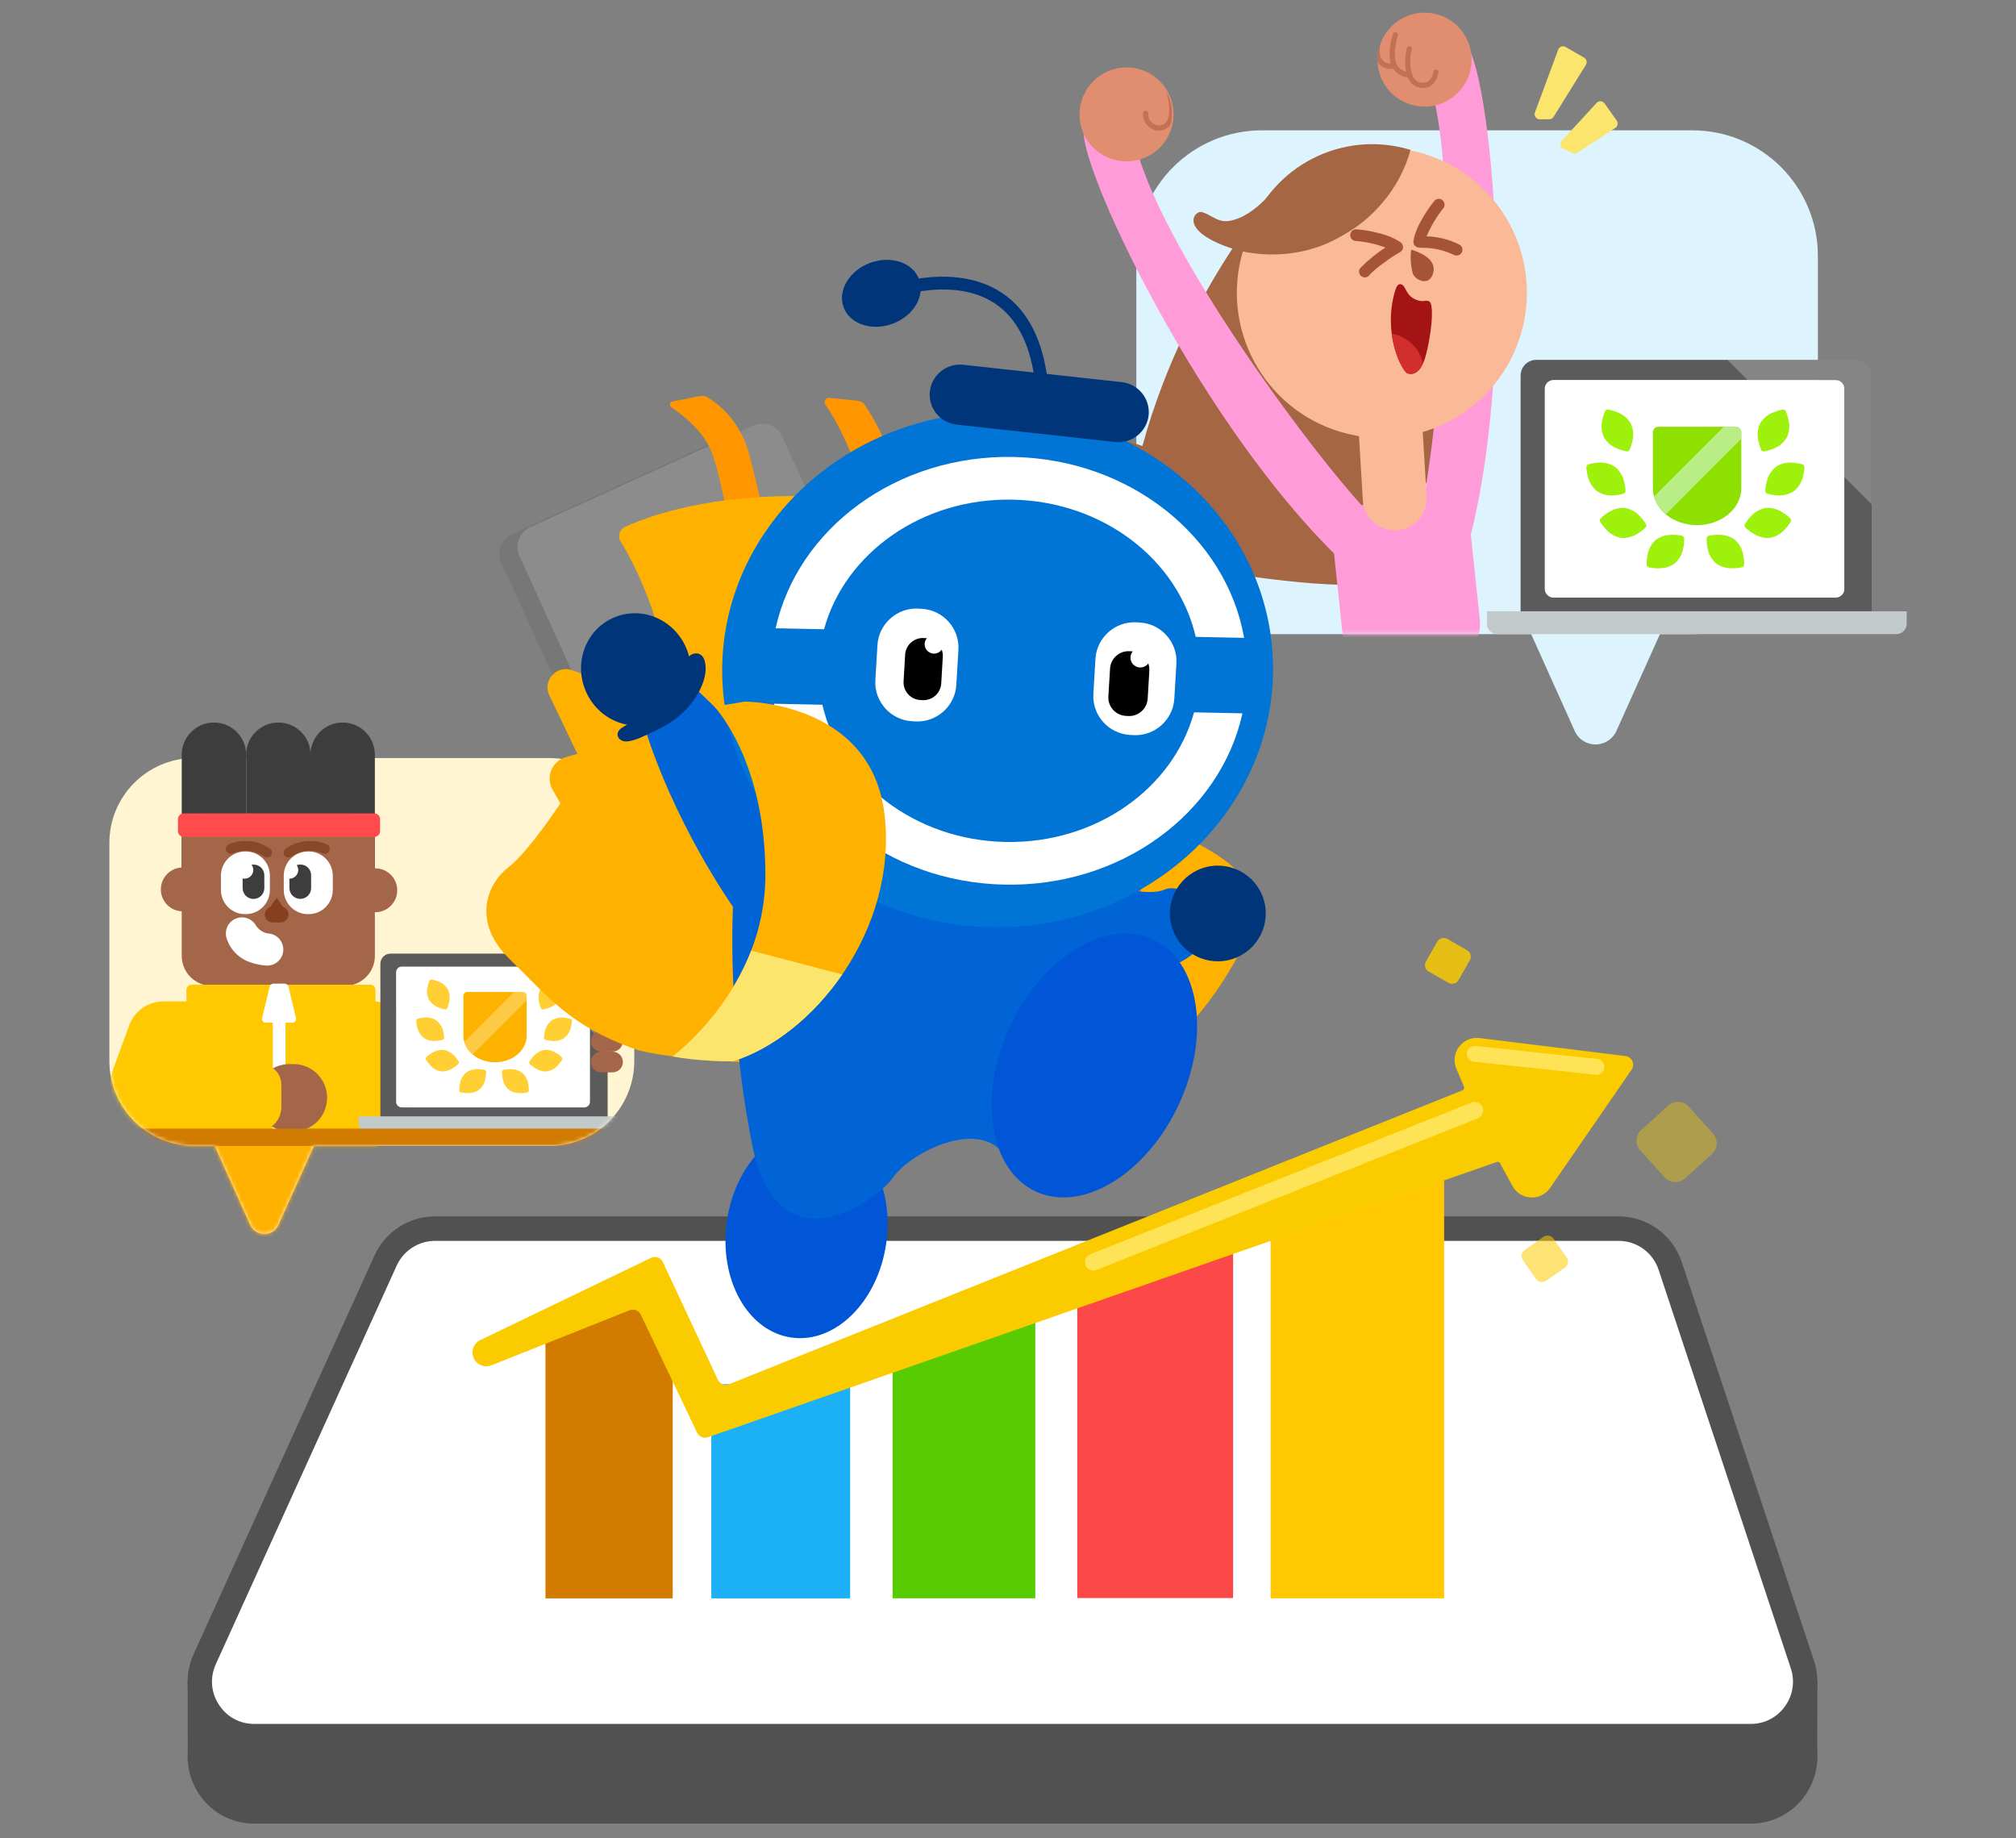 <svg width="498" height="454" viewBox="0 0 498 454" fill="none" xmlns="http://www.w3.org/2000/svg">
<rect x="0" y="0" width="498" height="454" fill="#808080" stroke="none"/>
<g clip-path="url(#clip0_9119_653)">
<path d="M92.508 328.685L47.849 427.088C42.892 438.017 50.844 450.424 62.806 450.424H432.491C443.709 450.424 451.627 439.393 448.082 428.71L415.436 330.307C413.203 323.565 406.918 319.021 399.845 319.021H107.464C101.018 319.021 95.173 322.8 92.508 328.685Z" fill="#515151"/>
<path d="M62.804 428.819C58.219 428.819 53.997 426.509 51.51 422.637C49.023 418.765 48.685 413.95 50.58 409.755L95.246 311.352C97.421 306.562 102.217 303.463 107.462 303.463H399.843C405.629 303.463 410.747 307.165 412.583 312.685L445.237 411.088C446.616 415.249 445.939 419.673 443.393 423.223C440.847 426.773 436.871 428.819 432.506 428.819H62.804Z" fill="white"/>
<path d="M399.837 306.488C404.329 306.488 408.297 309.358 409.718 313.638L442.363 412.041C443.438 415.268 442.913 418.698 440.934 421.458C438.954 424.218 435.875 425.798 432.483 425.798H62.798C59.185 425.798 55.996 424.048 54.042 421C52.088 417.951 51.826 414.308 53.323 411.013L97.99 312.61C99.673 308.891 103.395 306.488 107.464 306.488H399.837ZM399.837 300.441H107.464C101.027 300.441 95.173 304.22 92.508 310.105L47.849 408.508C42.892 419.437 50.844 431.844 62.806 431.844H432.491C443.709 431.844 451.627 420.813 448.082 410.13L415.436 311.727C413.195 304.985 406.918 300.441 399.837 300.441Z" fill="#515151"/>
<path d="M46.352 415.131L46.385 434.772L62.264 430.093C62.264 430.093 54.16 426.068 46.352 415.131Z" fill="#515151"/>
<path d="M448.936 415.131L448.902 434.772L433.023 430.093C433.023 430.093 441.128 426.068 448.936 415.131Z" fill="#515151"/>
</g>
<path d="M140.16 321.873H166.179V394.792H134.734V327.303C134.734 324.305 137.165 321.873 140.16 321.873Z" fill="#D17B00"/>
<path d="M210.01 341.875H175.711V394.791H210.01V341.875Z" fill="#1CB0F6"/>
<path d="M228.63 323.75H255.746V394.779H220.492V331.894C220.492 327.399 224.138 323.75 228.63 323.75Z" fill="#58CC02"/>
<path d="M304.602 308.32H266.109V394.716H304.602V308.32Z" fill="#FC4848"/>
<path d="M318.381 287.525H356.738V394.792H313.867V292.054C313.867 289.545 315.885 287.525 318.381 287.525Z" fill="#FFC800"/>
<path d="M388.992 180.548L378.237 156.633H311.73C294.591 156.633 280.703 142.734 280.703 125.582V63.242C280.703 46.09 294.591 32.191 311.73 32.191H418.037C435.176 32.191 449.063 46.09 449.063 63.242V125.582C449.063 142.734 435.176 156.633 418.037 156.633H410.043L399.289 180.548C398.002 183.395 394.665 184.65 391.82 183.379C390.567 182.819 389.55 181.819 388.992 180.548Z" fill="#DDF4FF"/>
<mask id="mask0_9119_653" style="mask-type:luminance" maskUnits="userSpaceOnUse" x="248" y="0" width="169" height="157">
<path d="M279.605 0H385.912C403.051 0 416.938 13.898 416.938 31.051V125.56C416.938 142.713 403.051 156.611 385.912 156.611H279.605C262.466 156.628 248.578 142.729 248.578 125.577V31.068C248.578 13.915 262.466 0 279.605 0Z" fill="white"/>
</mask>
<g mask="url(#mask0_9119_653)">
<path d="M319.156 42.416C319.156 42.416 293.684 68.281 282.201 110.162C282.201 110.162 258.711 101.806 256.797 110.891C254.884 119.976 258.61 135.146 308.401 142.298C358.193 149.451 357.295 137.298 348.929 130.417C340.563 123.535 369.337 116.366 364.239 70.366C359.107 24.382 319.156 42.416 319.156 42.416Z" fill="#A56644"/>
<path d="M362.441 135.446C376.125 85.852 367.251 8.191 360.984 10.598C354.718 13.005 341.965 -5.046 351.89 17.225C361.814 39.496 355.311 107.802 350.67 128.564C350.027 147.395 351.5 175.124 362.441 135.446Z" fill="#FF9BD9"/>
<path d="M331.447 138.553C294.238 103.061 261.925 31.875 268.547 30.722C275.169 29.57 276.828 7.519 279.741 31.722C282.654 55.926 323.351 111.18 338.001 126.587C348.23 142.401 361.22 166.943 331.447 138.553Z" fill="#FF9BD9"/>
<path d="M339.07 124.141L351.501 122.836C357.428 122.209 362.746 126.514 363.373 132.446L365.54 152.938C366.167 158.87 361.865 164.192 355.938 164.819L343.507 166.124C337.579 166.752 332.261 162.446 331.635 156.514L329.467 136.023C328.84 130.09 333.142 124.768 339.07 124.141Z" fill="#FF9BD9"/>
<path d="M348.46 25.807C354.574 27.722 361.077 24.316 362.991 18.197C364.905 12.078 361.501 5.57 355.387 3.654C349.273 1.739 342.769 5.146 340.856 11.265C340.839 11.332 340.805 11.4 340.788 11.485C338.942 17.553 342.38 23.977 348.46 25.807Z" fill="#E18E70"/>
<path d="M274.835 39.33C280.949 41.246 287.452 37.839 289.366 31.72C291.28 25.602 287.876 19.093 281.762 17.178C275.648 15.262 269.127 18.669 267.214 24.788C267.197 24.856 267.18 24.924 267.163 24.991C265.317 31.076 268.755 37.5 274.835 39.33C274.818 39.33 274.818 39.33 274.835 39.33Z" fill="#E18E70"/>
<path d="M331.311 106.725C350.313 112.268 370.196 101.369 375.751 82.352C381.289 63.335 370.399 43.437 351.397 37.878C332.412 32.335 312.512 43.234 306.974 62.234C301.419 81.251 312.309 101.166 331.311 106.725Z" fill="#FBBA97"/>
<path d="M337.157 68.517C336.361 68.517 335.717 67.874 335.717 67.077C335.717 66.789 335.802 66.501 335.971 66.263C337.851 64.331 339.951 62.602 342.238 61.145C339.884 60.263 337.411 59.721 334.904 59.517C334.108 59.484 333.499 58.806 333.533 58.009C333.566 57.212 334.244 56.602 335.04 56.636C335.074 56.636 335.091 56.636 335.125 56.636C335.412 56.653 342.187 57.178 345.981 59.856C346.624 60.314 346.777 61.212 346.319 61.856C346.167 62.06 345.964 62.229 345.743 62.331C344.338 63.128 343 64.026 341.73 65.009C340.51 65.856 339.375 66.806 338.342 67.856C338.071 68.297 337.631 68.517 337.157 68.517Z" fill="#A55437"/>
<path d="M309.516 57.66C317.645 64.626 331.922 61.287 341.39 50.202C344.692 46.389 347.097 41.88 348.435 37.016L348.062 36.914C331.719 32.134 314.478 40.829 308.602 56.812C308.889 57.117 309.194 57.389 309.516 57.66Z" fill="#A56644"/>
<path d="M306.101 61.929C327.661 66.844 346.375 51.149 338.229 40.014L321.412 50.149C315.044 55.692 319.142 41.302 314.502 46.997C308.71 54.132 303.51 55.065 301.58 54.488C299.649 53.929 298.819 52.946 296.905 52.387C294.991 51.827 290.537 57.37 306.101 61.929Z" fill="#A56644"/>
<path d="M359.813 63.123C359.593 63.123 359.39 63.072 359.187 62.987C356.765 61.8 354.089 61.19 351.379 61.207L350.498 61.156C349.702 61.105 349.093 60.428 349.144 59.631C349.144 59.597 349.144 59.563 349.161 59.529C349.702 55.411 354.072 49.902 354.258 49.682C354.732 49.055 355.647 48.919 356.274 49.394C356.9 49.868 357.036 50.783 356.562 51.411C356.545 51.428 356.528 51.444 356.511 51.461C354.834 53.563 353.445 55.885 352.412 58.377C355.207 58.444 357.95 59.139 360.457 60.394C361.168 60.733 361.473 61.597 361.117 62.309C360.88 62.817 360.372 63.139 359.813 63.123Z" fill="#A55437"/>
<path d="M354.045 67.37C354.994 63.794 350.184 62.133 348.592 61.658C348.338 63.675 348.473 65.709 349.032 67.675C349.642 69.133 353.097 70.946 354.045 67.37Z" fill="#A55437"/>
<path d="M350.417 74.236C347.03 73.253 347.487 70.626 346.115 70.219C345.59 70.066 345.048 70.337 344.591 71.931C341.458 82.659 346.42 91.863 347.707 92.236C348.994 92.609 350.891 92.337 352.144 88.032C353.397 83.727 354.549 74.846 352.923 74.371C351.907 74.083 351.619 74.592 350.417 74.236Z" fill="#A41414"/>
<path d="M351.529 89.756C350.648 85.977 347.617 83.078 343.789 82.4C344.517 88.061 346.888 91.994 347.718 92.248C348.802 92.57 350.326 92.417 351.529 89.756Z" fill="#D32E2E"/>
<path d="M384.912 12.266C385.149 11.605 385.877 11.266 386.538 11.52C386.606 11.537 386.673 11.571 386.724 11.605L391.28 14.215C391.923 14.571 392.127 15.351 391.788 15.961C391.788 15.978 391.771 15.995 391.754 16.012L383.777 28.859C383.54 29.232 383.151 29.452 382.71 29.452L380.373 29.469C379.679 29.486 379.103 28.91 379.086 28.215C379.086 28.063 379.103 27.893 379.171 27.758L384.912 12.266Z" fill="#FBE56D"/>
<path d="M394.386 25.43C394.86 24.905 395.656 24.871 396.181 25.346C396.249 25.413 396.317 25.481 396.367 25.549L399.365 29.786C399.771 30.363 399.636 31.159 399.06 31.566C399.043 31.583 399.026 31.583 399.009 31.6L389.678 37.702C389.305 37.939 388.848 37.973 388.458 37.786L386.24 36.786C385.596 36.498 385.308 35.752 385.596 35.108C385.647 34.99 385.732 34.871 385.816 34.769L394.386 25.43Z" fill="#FBE56D"/>
<path opacity="0.5" d="M340.313 15.386C340.245 14.064 340.397 12.742 340.77 11.471C340.871 11.166 340.973 10.861 341.092 10.556C340.787 11.556 340.736 12.623 340.939 13.64C341.058 14.234 341.379 14.776 341.837 15.183C342.345 15.556 342.955 15.742 343.581 15.725C343.446 15.301 343.361 14.878 343.31 14.437C343.175 12.403 343.429 10.352 344.089 8.42C344.191 8.081 344.546 7.895 344.885 7.979C345.224 8.081 345.41 8.437 345.326 8.776V8.793C344.733 10.556 344.479 12.42 344.597 14.284C344.665 15.115 344.97 15.928 345.495 16.59C345.986 17.149 346.63 17.539 347.341 17.725C346.985 15.776 347.07 13.776 347.544 11.861C347.629 11.522 347.968 11.318 348.306 11.403C348.645 11.488 348.848 11.827 348.764 12.166C348.255 14.081 348.239 16.098 348.713 18.03C348.899 18.776 349.305 19.437 349.881 19.928C350.508 20.386 351.304 20.539 352.066 20.386C352.659 20.267 353.184 19.895 353.472 19.352C353.777 18.844 353.98 18.285 354.081 17.691C354.132 17.335 354.454 17.098 354.81 17.149C355.165 17.2 355.402 17.522 355.352 17.878C355.199 18.657 354.928 19.386 354.522 20.047C354.031 20.895 353.201 21.488 352.235 21.657C351.135 21.861 349.983 21.607 349.085 20.945C348.493 20.471 348.018 19.827 347.73 19.115L347.663 19.098C346.426 18.945 345.292 18.335 344.479 17.403C344.36 17.267 344.259 17.115 344.157 16.962C344.106 16.979 344.038 16.996 343.988 16.996C342.938 17.098 341.904 16.81 341.058 16.183C340.77 15.962 340.516 15.691 340.313 15.386Z" fill="#A55437"/>
<path opacity="0.5" d="M288.003 22.361C289.443 24.921 289.849 27.938 289.172 30.785C288.884 31.175 288.528 31.514 288.105 31.768L288.054 31.802C286.665 32.565 284.955 32.361 283.786 31.294C282.77 30.463 282.245 29.175 282.38 27.87C282.448 27.531 282.787 27.294 283.126 27.361C283.464 27.429 283.701 27.768 283.634 28.107C283.583 28.955 283.955 29.785 284.616 30.328C285.378 31.039 286.513 31.192 287.444 30.683C288.647 29.904 289.019 28.226 288.799 26.09C288.664 24.819 288.393 23.582 288.003 22.361Z" fill="#A55437"/>
<path d="M343.141 99.975C347.494 99.72 351.22 103.026 351.491 107.381L352.405 122.636C352.659 126.992 349.357 130.721 345.004 130.992C340.652 131.246 336.926 127.941 336.655 123.585L335.74 108.331C335.486 103.975 338.789 100.229 343.141 99.975Z" fill="#FBBA97"/>
</g>
<path d="M455.621 93.846H381.594V147.609H455.621V93.846Z" fill="white"/>
<path d="M458.459 154.932H379.503C377.352 154.932 375.625 153.186 375.625 151.051V92.762C375.625 90.61 377.369 88.881 379.503 88.881H458.476C460.627 88.881 462.354 90.627 462.354 92.762V151.051C462.337 153.203 460.61 154.932 458.459 154.932ZM383.771 93.847C382.569 93.847 381.586 94.83 381.586 96.033V145.423C381.586 146.627 382.569 147.61 383.771 147.61H453.429C454.631 147.61 455.613 146.627 455.613 145.423V96.033C455.613 94.83 454.631 93.847 453.429 93.847H383.771Z" fill="#5C5B5B"/>
<path opacity="0.26" d="M455.613 117.813V96.016C455.613 94.813 454.631 93.83 453.428 93.83H431.665L426.703 88.881H458.458C460.609 88.881 462.336 90.627 462.336 92.762V124.559L455.613 117.813Z" fill="white"/>
<path d="M367.305 154.054C367.305 155.478 368.456 156.63 369.879 156.63H468.429C469.852 156.63 471.004 155.478 471.004 154.054V150.986H367.305V154.054Z" fill="#C1C9CB"/>
<path d="M398.989 122.322C399.681 122.261 400.366 122.133 401.046 121.938C401.344 121.844 401.557 121.553 401.547 121.248C401.515 120.485 401.398 119.73 401.197 118.982C400.882 117.513 400.054 116.208 398.884 115.273C397.624 114.464 396.115 114.12 394.633 114.284L394.431 114.302C393.739 114.362 393.054 114.49 392.374 114.686C392.076 114.78 391.88 115.069 391.873 115.376C391.905 116.139 392.022 116.894 392.223 117.641C392.538 119.111 393.366 120.416 394.536 121.351C395.796 122.159 397.305 122.503 398.786 122.34L398.989 122.322Z" fill="#9DF10B"/>
<path d="M410.419 140.324C411.621 140.27 412.774 139.846 413.748 139.114C414.85 138.116 415.599 136.758 415.827 135.275C415.983 134.53 416.051 133.759 416.036 132.995C416.025 132.673 415.797 132.404 415.502 132.327C414.757 132.172 414.002 132.085 413.237 132.083C412.947 132.075 412.643 132.101 412.373 132.125C411.173 132.196 410.02 132.62 409.062 133.333C407.925 134.334 407.194 135.691 406.966 137.173C406.81 137.918 406.741 138.69 406.757 139.454C406.768 139.776 406.995 140.045 407.291 140.121C408.037 140.294 408.792 140.381 409.557 140.382C409.863 140.373 410.149 140.347 410.419 140.324Z" fill="#9DF10B"/>
<path d="M401.504 132.871C402.648 132.737 403.735 132.336 404.683 131.709C405.328 131.312 405.932 130.834 406.48 130.293C406.699 130.069 406.754 129.725 406.594 129.449C406.196 128.787 405.735 128.181 405.211 127.632C404.228 126.493 402.903 125.725 401.419 125.463C401.075 125.425 400.735 125.421 400.381 125.452C399.237 125.586 398.15 125.988 397.201 126.615C396.556 127.011 395.952 127.489 395.404 128.031C395.186 128.254 395.131 128.599 395.291 128.874C395.688 129.536 396.149 130.142 396.673 130.692C397.656 131.83 398.981 132.599 400.466 132.86L400.62 132.88C400.91 132.889 401.217 132.896 401.504 132.871Z" fill="#9DF10B"/>
<path d="M401.994 111.475C402.247 111.453 402.471 111.298 402.587 111.066C402.882 110.36 403.107 109.626 403.263 108.881C403.612 107.422 403.461 105.887 402.799 104.533C402.025 103.257 400.818 102.275 399.415 101.785C398.709 101.49 397.977 101.281 397.219 101.161C396.909 101.12 396.6 101.283 396.472 101.566C396.176 102.273 395.951 103.007 395.795 103.752C395.447 105.211 395.597 106.745 396.259 108.099C397.034 109.375 398.241 110.358 399.644 110.848C400.35 111.143 401.082 111.351 401.84 111.472C401.892 111.484 401.943 111.48 401.994 111.475Z" fill="#9DF10B"/>
<path d="M438.63 122.325C437.939 122.264 437.253 122.136 436.573 121.94C436.275 121.846 436.063 121.556 436.072 121.25C436.105 120.488 436.222 119.733 436.423 118.985C436.738 117.516 437.566 116.21 438.735 115.275C439.995 114.467 441.504 114.123 442.986 114.287L443.188 114.304C443.88 114.365 444.566 114.493 445.246 114.689C445.543 114.783 445.756 115.073 445.746 115.379C445.714 116.141 445.597 116.896 445.396 117.644C445.081 119.113 444.253 120.418 443.084 121.354C441.823 122.162 440.314 122.506 438.833 122.342L438.63 122.325Z" fill="#9DF10B"/>
<path d="M427.182 140.33C425.981 140.259 424.828 139.835 423.871 139.122C422.751 138.123 422.019 136.766 421.791 135.284C421.635 134.539 421.567 133.767 421.582 133.003C421.593 132.681 421.821 132.412 422.116 132.336C422.862 132.163 423.618 132.076 424.383 132.075C424.673 132.066 424.976 132.093 425.246 132.116C426.447 132.187 427.6 132.611 428.558 133.325C429.677 134.324 430.409 135.681 430.637 137.163C430.793 137.908 430.862 138.68 430.846 139.444C430.835 139.766 430.607 140.035 430.312 140.111C429.566 140.284 428.81 140.371 428.045 140.372C427.755 140.381 427.469 140.356 427.182 140.33Z" fill="#9DF10B"/>
<path d="M436.131 132.864C434.987 132.73 433.9 132.329 432.952 131.701C432.307 131.305 431.702 130.827 431.155 130.285C430.936 130.062 430.881 129.717 431.041 129.442C431.439 128.78 431.9 128.174 432.423 127.624C433.407 126.486 434.731 125.717 436.216 125.456C436.559 125.418 436.9 125.414 437.254 125.445C438.398 125.579 439.485 125.98 440.433 126.608C441.079 127.004 441.683 127.482 442.231 128.023C442.449 128.247 442.504 128.592 442.344 128.867C441.946 129.529 441.486 130.135 440.962 130.685C439.979 131.823 438.654 132.591 437.169 132.853L437.014 132.873C436.706 132.897 436.418 132.889 436.131 132.864Z" fill="#9DF10B"/>
<path d="M435.624 111.487C435.371 111.464 435.146 111.309 435.031 111.078C434.735 110.371 434.51 109.637 434.354 108.892C434.005 107.433 434.156 105.898 434.818 104.545C435.592 103.269 436.8 102.286 438.203 101.796C438.908 101.501 439.641 101.293 440.399 101.172C440.71 101.114 441.017 101.294 441.146 101.577C441.441 102.284 441.666 103.018 441.822 103.763C442.171 105.222 442.02 106.757 441.358 108.11C440.584 109.386 439.376 110.369 437.974 110.859C437.268 111.154 436.536 111.362 435.777 111.483C435.725 111.495 435.675 111.491 435.624 111.487Z" fill="#9DF10B"/>
<path d="M408.297 120.585C408.297 120.399 408.297 120.212 408.314 120.026C408.297 119.941 408.297 119.873 408.297 119.788V106.805C408.297 106.026 408.924 105.398 409.703 105.398H428.739C429.518 105.398 430.144 106.026 430.144 106.805V119.788C430.144 119.873 430.144 119.958 430.127 120.026C430.144 120.212 430.144 120.399 430.144 120.585C430.144 125.619 425.25 129.704 419.204 129.704C413.157 129.704 408.297 125.636 408.297 120.585Z" fill="#8EE000"/>
<path opacity="0.88" d="M408.602 122.636L425.842 105.398H428.772C429.551 105.398 430.178 106.026 430.178 106.805V108.331L411.515 127.026C410.126 125.89 409.11 124.365 408.602 122.636Z" fill="#BFF199"/>
<path d="M135.704 187.229C147.29 187.229 156.677 196.623 156.677 208.218V262.066C156.677 273.661 147.29 283.056 135.704 283.056H77.548L68.778 302.556C67.908 304.481 65.653 305.34 63.73 304.469C62.883 304.091 62.196 303.404 61.818 302.556L53.049 283.056H47.989C36.403 283.056 27.016 273.661 27.016 262.066V208.218C27.016 196.623 36.403 187.229 47.989 187.229H135.704Z" fill="#FFF5D3"/>
<mask id="mask1_9119_653" style="mask-type:luminance" maskUnits="userSpaceOnUse" x="27" y="175" width="130" height="130">
<path d="M135.689 175.166C147.274 175.166 156.662 184.561 156.662 196.155V262.08C156.662 273.674 147.274 283.069 135.689 283.069H77.532L68.763 302.569C67.893 304.494 65.638 305.353 63.714 304.482C62.867 304.104 62.18 303.417 61.802 302.569L53.033 283.069H47.973C36.388 283.069 27 273.674 27 262.08V196.155C26.989 184.561 36.388 175.166 47.973 175.166H135.689Z" fill="white"/>
</mask>
<g mask="url(#mask1_9119_653)">
<path d="M84.644 178.455C89.04 178.455 92.6 182.018 92.6 186.418V217.352C92.6 221.752 89.04 225.315 84.644 225.315C80.248 225.315 76.688 221.752 76.688 217.352V186.418C76.688 182.03 80.248 178.455 84.644 178.455Z" fill="#3D3D3D"/>
<path d="M68.761 178.455C73.157 178.455 76.718 182.018 76.718 186.418V217.352C76.718 221.752 73.157 225.315 68.761 225.315C64.365 225.315 60.805 221.752 60.805 217.352V186.418C60.805 182.03 64.365 178.455 68.761 178.455Z" fill="#3D3D3D"/>
<path d="M52.847 178.455C57.243 178.455 60.803 182.018 60.803 186.418V217.352C60.803 221.752 57.243 225.315 52.847 225.315C48.451 225.315 44.891 221.752 44.891 217.352V186.418C44.891 182.03 48.451 178.455 52.847 178.455Z" fill="#3D3D3D"/>
<path d="M51.187 200.969C47.707 200.969 44.891 203.787 44.891 207.27V236.085C44.891 240.175 48.199 243.486 52.286 243.486H85.211C89.298 243.486 92.606 240.175 92.606 236.085V207.27C92.606 203.787 89.79 200.969 86.31 200.969H51.187Z" fill="#A46648"/>
<path d="M92.712 225.315C95.703 225.315 98.127 222.889 98.127 219.896C98.127 216.903 95.703 214.477 92.712 214.477C89.721 214.477 87.297 216.903 87.297 219.896C87.297 222.889 89.721 225.315 92.712 225.315Z" fill="#A46648"/>
<path d="M71.249 211.809C70.585 211.809 70.047 211.271 70.047 210.606C70.047 210.228 70.219 209.884 70.516 209.655C71.707 208.796 73.081 208.212 74.523 207.925C76.618 207.501 78.782 207.719 80.739 208.567C81.346 208.83 81.632 209.541 81.369 210.148C81.106 210.755 80.396 211.042 79.789 210.778C78.278 210.125 76.607 209.953 74.993 210.285C73.905 210.492 72.875 210.927 71.982 211.557C71.775 211.718 71.512 211.809 71.249 211.809Z" fill="#884727"/>
<path d="M65.984 211.809C65.721 211.809 65.457 211.718 65.251 211.557C64.347 210.927 63.316 210.492 62.24 210.285C60.626 209.953 58.955 210.114 57.444 210.778C56.837 211.042 56.127 210.755 55.864 210.148C55.6 209.541 55.887 208.83 56.493 208.567C58.451 207.719 60.626 207.501 62.71 207.925C64.152 208.2 65.514 208.796 66.716 209.655C67.243 210.056 67.346 210.813 66.934 211.34C66.705 211.637 66.35 211.809 65.984 211.809Z" fill="#884727"/>
<path d="M45.149 225.098C48.14 225.098 50.564 222.672 50.564 219.679C50.564 216.686 48.14 214.26 45.149 214.26C42.159 214.26 39.734 216.686 39.734 219.679C39.734 222.672 42.159 225.098 45.149 225.098Z" fill="#A46648"/>
<path fill-rule="evenodd" clip-rule="evenodd" d="M92.467 200.912H45.38C44.591 200.912 43.961 201.554 43.961 202.333V205.289C43.961 206.079 44.602 206.709 45.38 206.709H92.467C93.257 206.709 93.886 206.068 93.886 205.289V202.333C93.898 201.554 93.257 200.912 92.467 200.912Z" fill="#FF4B4B"/>
<path d="M27.933 264.145L31.917 253.25C33.222 249.698 36.599 247.338 40.377 247.338H97.297C97.366 247.338 97.446 247.349 97.514 247.349H90.371V279.487H99.209C99.152 279.487 99.094 279.498 99.037 279.498H38.637C32.34 279.498 27.234 274.388 27.234 268.087C27.234 266.735 27.475 265.406 27.933 264.145Z" fill="#FFC800"/>
<path fill-rule="evenodd" clip-rule="evenodd" d="M87.957 248.779H49.698C44.008 248.779 39.383 253.397 39.383 259.102C39.383 259.87 39.463 260.626 39.635 261.382L45.244 286.187C46.309 290.896 50.487 294.23 55.307 294.23H82.348C87.167 294.23 91.346 290.884 92.411 286.187L98.02 261.382C99.279 255.825 95.788 250.303 90.236 249.043C89.48 248.859 88.713 248.779 87.957 248.779Z" fill="#FFC800"/>
<path fill-rule="evenodd" clip-rule="evenodd" d="M43.727 279.459L45.249 286.173C46.314 290.882 50.492 294.216 55.312 294.216H82.353C87.172 294.216 91.351 290.87 92.415 286.173L93.938 279.459H43.727Z" fill="#FFB100"/>
<path fill-rule="evenodd" clip-rule="evenodd" d="M91.469 243.209H47.325C46.627 243.209 46.055 243.782 46.055 244.481V248.892C46.055 249.591 46.627 250.163 47.325 250.163H91.469C92.168 250.163 92.74 249.591 92.74 248.892V244.481C92.74 243.782 92.168 243.209 91.469 243.209Z" fill="#FFC800"/>
<path d="M73.81 288.533C76.889 288.533 79.385 291.031 79.385 294.113V317.119C79.385 320.201 76.889 322.698 73.81 322.698C70.73 322.698 68.234 320.201 68.234 317.119V294.113C68.223 291.042 70.73 288.533 73.81 288.533Z" fill="#FFB100"/>
<path d="M63.193 288.533C66.272 288.533 68.768 291.031 68.768 294.113V317.119C68.768 320.201 66.272 322.698 63.193 322.698C60.113 322.698 57.617 320.201 57.617 317.119V294.113C57.606 291.042 60.113 288.533 63.193 288.533Z" fill="#FFB100"/>
<path d="M67.985 247.264H91.179C98.472 247.264 104.379 253.176 104.379 260.474V266.294C104.379 273.592 98.472 279.504 91.179 279.504H67.997C60.704 279.504 54.797 273.592 54.797 266.294V260.474C54.785 253.176 60.693 247.264 67.985 247.264Z" fill="#FFC800"/>
<path fill-rule="evenodd" clip-rule="evenodd" d="M70.524 242.98H67.398V279.517H70.524V242.98Z" fill="white"/>
<path fill-rule="evenodd" clip-rule="evenodd" d="M70.341 242.98H67.514C67.09 242.98 66.712 243.278 66.609 243.691L64.743 251.459C64.629 251.951 64.926 252.456 65.43 252.582C65.499 252.604 65.579 252.604 65.648 252.604H72.219C72.734 252.604 73.146 252.192 73.146 251.676C73.146 251.608 73.135 251.527 73.123 251.459L71.257 243.691C71.143 243.267 70.765 242.98 70.341 242.98Z" fill="white"/>
<path d="M71.475 262.822H72.494C77.085 262.822 80.806 266.546 80.806 271.14C80.806 275.734 77.085 279.458 72.494 279.458H71.475C66.885 279.458 63.164 275.734 63.164 271.14C63.153 266.546 66.873 262.822 71.475 262.822Z" fill="#A46648"/>
<path d="M37.956 262.822H64.389C67.217 262.822 69.507 265.114 69.507 267.944V273.374C69.507 276.766 66.759 279.515 63.371 279.515H37.967C33.365 279.515 29.633 275.78 29.633 271.175C29.61 266.557 33.342 262.822 37.956 262.822Z" fill="#FFC800"/>
<path d="M145.746 238.746H97.836V273.541H145.746V238.746Z" fill="white"/>
<path d="M147.584 278.282H96.48C95.094 278.282 93.972 277.159 93.961 275.761V238.044C93.961 236.658 95.083 235.535 96.48 235.535H147.584C148.969 235.535 150.091 236.658 150.103 238.044V275.761C150.091 277.147 148.969 278.282 147.584 278.282ZM99.25 238.743C98.472 238.743 97.842 239.373 97.842 240.152V272.118C97.842 272.897 98.472 273.527 99.25 273.527H144.333C145.111 273.527 145.741 272.897 145.741 272.118V240.152C145.741 239.373 145.111 238.743 144.333 238.743H99.25Z" fill="#5C5B5B"/>
<path opacity="0.26" d="M145.738 254.256V240.152C145.738 239.373 145.108 238.743 144.329 238.743H130.237L127.031 235.535H147.581C148.966 235.535 150.088 236.658 150.088 238.056V258.61L145.738 254.256Z" fill="white"/>
<path d="M88.597 277.709C88.597 278.625 89.341 279.37 90.257 279.381H154.035C154.951 279.381 155.695 278.637 155.695 277.709V275.727H88.586L88.597 277.709Z" fill="#C1C9CB"/>
<path d="M148.522 249.521H151.315C152.723 249.521 153.868 250.667 153.868 252.076C153.868 253.486 152.723 254.631 151.315 254.631H148.522C147.114 254.631 145.969 253.486 145.969 252.076C145.969 250.667 147.114 249.521 148.522 249.521Z" fill="#A46648"/>
<path d="M148.522 254.633H151.315C152.723 254.633 153.868 255.779 153.868 257.188C153.868 258.597 152.723 259.743 151.315 259.743H148.522C147.114 259.743 145.969 258.597 145.969 257.188C145.969 255.779 147.114 254.633 148.522 254.633Z" fill="#A46648"/>
<path d="M148.522 259.754H151.315C152.723 259.754 153.868 260.9 153.868 262.309C153.868 263.718 152.723 264.864 151.315 264.864H148.522C147.114 264.864 145.969 263.718 145.969 262.309C145.969 260.9 147.114 259.754 148.522 259.754Z" fill="#A46648"/>
<path d="M69.98 234.477C69.98 234.466 69.98 234.454 69.98 234.443C69.934 232.461 68.446 230.811 66.477 230.582L66.42 230.57L66.145 230.547L65.95 230.524C64.851 230.261 63.89 229.596 63.26 228.657C62.333 226.973 60.341 226.182 58.52 226.789C58.509 226.789 58.509 226.801 58.498 226.801C58.36 226.847 58.223 226.904 58.097 226.961C58.051 226.984 58.005 227.007 57.948 227.03C57.856 227.076 57.776 227.122 57.685 227.179C57.639 227.213 57.593 227.236 57.536 227.27C57.456 227.328 57.376 227.385 57.307 227.442C57.261 227.477 57.227 227.511 57.181 227.534C57.078 227.626 56.975 227.717 56.883 227.82C56.86 227.843 56.837 227.866 56.815 227.889C56.734 227.981 56.666 228.072 56.586 228.164C56.551 228.21 56.517 228.256 56.494 228.302C56.448 228.382 56.391 228.451 56.345 228.531C56.311 228.588 56.288 228.634 56.254 228.691C56.208 228.771 56.173 228.852 56.139 228.943C56.116 228.989 56.093 229.035 56.071 229.092C56.013 229.218 55.968 229.356 55.933 229.493V229.505C55.727 230.261 55.739 231.074 55.99 231.819C56.941 234.695 59.23 236.917 62.138 237.777C62.161 237.788 62.184 237.788 62.207 237.8C62.367 237.857 62.539 237.903 62.71 237.949C62.813 237.983 62.916 238.006 63.02 238.04C63.203 238.086 63.386 238.132 63.569 238.166C63.661 238.189 63.764 238.212 63.855 238.235C64.073 238.281 64.29 238.315 64.508 238.35C64.588 238.361 64.657 238.372 64.737 238.384C65.034 238.43 65.344 238.464 65.653 238.487C65.79 238.498 65.927 238.51 66.065 238.498C68.103 238.464 69.797 236.894 69.969 234.867C69.98 234.775 69.98 234.672 69.98 234.569C69.969 234.557 69.98 234.523 69.98 234.477Z" fill="white"/>
<path d="M60.626 210.311C63.923 210.265 66.637 212.912 66.671 216.212V219.889C66.625 223.189 63.923 225.824 60.626 225.79C57.329 225.836 54.616 223.189 54.57 219.889V216.212C54.616 212.912 57.329 210.277 60.626 210.311Z" fill="white"/>
<path d="M76.15 210.311C79.447 210.265 82.16 212.912 82.206 216.212V219.889C82.16 223.189 79.458 225.836 76.15 225.79C72.853 225.836 70.139 223.189 70.094 219.889V216.212C70.139 212.912 72.853 210.277 76.15 210.311Z" fill="white"/>
<path fill-rule="evenodd" clip-rule="evenodd" d="M60.384 217.026C61.575 217.038 62.548 216.087 62.571 214.895C62.571 214.414 62.41 213.956 62.113 213.589C62.284 213.555 62.445 213.543 62.616 213.543C64.082 213.52 65.272 214.689 65.295 216.156V219.444C65.249 220.922 64.013 222.079 62.525 222.033C61.117 221.987 59.983 220.853 59.938 219.444V216.98C60.075 217.015 60.224 217.026 60.384 217.026Z" fill="#3D3D3D"/>
<path fill-rule="evenodd" clip-rule="evenodd" d="M71.484 217.026C72.675 217.037 73.648 216.087 73.671 214.895C73.671 214.46 73.534 214.036 73.293 213.681C73.579 213.589 73.877 213.532 74.175 213.532C75.64 213.509 76.831 214.677 76.854 216.144V219.432C76.808 220.91 75.571 222.067 74.083 222.021C72.675 221.975 71.542 220.841 71.496 219.432L71.484 217.026Z" fill="#3D3D3D"/>
<path d="M66.352 225.332C66.352 226.42 67.233 227.314 68.332 227.314C69.42 227.314 70.313 226.431 70.313 225.332C70.313 224.266 68.412 221.803 68.332 221.803C68.252 221.803 66.352 224.266 66.352 225.332Z" fill="#86401F"/>
<path d="M67.436 223.879H69.245C70.356 223.868 71.271 224.75 71.283 225.861C71.271 226.972 70.356 227.866 69.245 227.843H67.436C66.326 227.855 65.41 226.972 65.398 225.861C65.421 224.761 66.326 223.868 67.436 223.879Z" fill="#86401F"/>
<path d="M-10.625 278.764H195.133C196.312 278.764 197.273 279.726 197.273 280.906C197.273 282.086 196.312 283.049 195.133 283.049H-10.625C-11.804 283.049 -12.766 282.086 -12.766 280.906C-12.766 279.726 -11.804 278.764 -10.625 278.764Z" fill="#D17B00"/>
<path d="M107.908 257.086C108.41 257.042 108.896 256.953 109.377 256.808C109.59 256.743 109.733 256.535 109.736 256.305C109.711 255.755 109.63 255.222 109.48 254.695C109.251 253.646 108.664 252.708 107.825 252.046C106.924 251.469 105.845 251.219 104.775 251.336L104.638 251.348C104.137 251.391 103.65 251.48 103.169 251.626C102.956 251.69 102.813 251.898 102.811 252.128C102.835 252.678 102.916 253.211 103.066 253.739C103.295 254.788 103.882 255.725 104.722 256.387C105.634 256.963 106.701 257.214 107.77 257.086L107.908 257.086Z" fill="#FFCF33"/>
<path d="M116.068 269.963C116.925 269.911 117.749 269.609 118.44 269.1C119.24 268.387 119.764 267.409 119.924 266.349C120.038 265.81 120.082 265.266 120.08 264.715C120.072 264.485 119.917 264.292 119.694 264.242C119.166 264.116 118.621 264.06 118.07 264.063C117.852 264.07 117.646 264.077 117.452 264.094C116.595 264.146 115.771 264.448 115.08 264.957C114.281 265.67 113.757 266.648 113.596 267.708C113.483 268.247 113.438 268.791 113.439 269.331C113.448 269.56 113.602 269.754 113.825 269.803C114.353 269.929 114.898 269.985 115.449 269.983C115.657 269.988 115.863 269.981 116.068 269.963Z" fill="#FFCF33"/>
<path d="M109.672 264.621C110.491 264.526 111.27 264.24 111.944 263.79C112.412 263.496 112.842 263.159 113.223 262.781C113.381 262.618 113.417 262.373 113.297 262.177C113.014 261.707 112.69 261.276 112.31 260.872C111.607 260.06 110.651 259.511 109.6 259.316C109.356 259.28 109.103 259.279 108.863 259.3C108.044 259.395 107.265 259.681 106.58 260.132C106.112 260.426 105.682 260.762 105.301 261.141C105.143 261.304 105.107 261.549 105.227 261.745C105.51 262.215 105.834 262.646 106.214 263.05C106.918 263.873 107.885 264.421 108.936 264.616L109.041 264.63C109.26 264.645 109.467 264.639 109.672 264.621Z" fill="#FFCF33"/>
<path d="M110.05 249.33C110.233 249.314 110.395 249.196 110.472 249.028C110.693 248.526 110.854 248.006 110.957 247.468C111.21 246.423 111.092 245.329 110.628 244.358C110.066 243.442 109.212 242.746 108.204 242.386C107.703 242.177 107.173 242.028 106.636 241.937C106.415 241.899 106.196 242.021 106.099 242.225C105.878 242.727 105.717 243.247 105.614 243.785C105.36 244.831 105.479 245.924 105.943 246.895C106.505 247.812 107.359 248.507 108.367 248.868C108.868 249.077 109.398 249.226 109.934 249.317C109.971 249.337 110.005 249.334 110.05 249.33Z" fill="#FFCF33"/>
<path d="M136.184 257.093C135.682 257.049 135.196 256.961 134.714 256.815C134.502 256.75 134.359 256.543 134.356 256.312C134.381 255.763 134.462 255.229 134.611 254.702C134.841 253.653 135.428 252.716 136.267 252.053C137.168 251.477 138.247 251.226 139.315 251.354L139.452 251.366C139.954 251.41 140.44 251.499 140.923 251.633C141.136 251.698 141.278 251.905 141.281 252.136C141.256 252.685 141.175 253.219 141.026 253.746C140.797 254.795 140.209 255.732 139.37 256.395C138.47 256.971 137.391 257.222 136.332 257.106L136.184 257.093Z" fill="#FFCF33"/>
<path d="M128.008 269.978C127.15 269.926 126.326 269.624 125.635 269.115C124.836 268.401 124.312 267.424 124.152 266.364C124.038 265.825 123.993 265.281 123.994 264.741C124.003 264.511 124.158 264.318 124.38 264.268C124.908 264.142 125.453 264.086 126.005 264.089C126.212 264.084 126.43 264.091 126.623 264.108C127.481 264.16 128.305 264.462 128.996 264.971C129.795 265.685 130.319 266.662 130.479 267.722C130.593 268.261 130.638 268.806 130.636 269.357C130.627 269.586 130.472 269.78 130.25 269.829C129.722 269.956 129.177 270.011 128.625 270.009C128.419 270.002 128.213 269.996 128.008 269.978Z" fill="#FFCF33"/>
<path d="M134.423 264.634C133.604 264.54 132.825 264.253 132.152 263.803C131.683 263.509 131.253 263.173 130.861 262.793C130.703 262.63 130.667 262.386 130.787 262.189C131.069 261.719 131.394 261.288 131.774 260.884C132.477 260.072 133.432 259.524 134.484 259.328C134.728 259.292 134.981 259.291 135.22 259.312C136.039 259.407 136.819 259.693 137.503 260.144C137.972 260.438 138.402 260.775 138.783 261.153C138.941 261.316 138.977 261.561 138.856 261.757C138.574 262.227 138.249 262.658 137.869 263.062C137.167 263.874 136.211 264.423 135.16 264.618L135.055 264.632C134.835 264.659 134.628 264.652 134.423 264.634Z" fill="#FFCF33"/>
<path d="M134.054 249.344C133.872 249.329 133.709 249.211 133.632 249.043C133.412 248.541 133.25 248.021 133.148 247.483C132.894 246.438 133.012 245.344 133.476 244.373C134.039 243.456 134.892 242.761 135.9 242.401C136.401 242.192 136.931 242.043 137.468 241.952C137.69 241.913 137.909 242.036 138.006 242.24C138.226 242.742 138.388 243.262 138.49 243.8C138.744 244.846 138.626 245.939 138.162 246.91C137.599 247.827 136.746 248.522 135.738 248.882C135.237 249.092 134.707 249.241 134.17 249.332C134.135 249.34 134.088 249.347 134.054 249.344Z" fill="#FFCF33"/>
<path d="M114.469 255.859C114.469 255.733 114.469 255.619 114.48 255.493C114.469 255.447 114.469 255.39 114.469 255.344V245.949C114.469 245.422 114.892 244.998 115.419 244.998H129.145C129.672 244.998 130.095 245.422 130.095 245.949V255.344C130.095 255.39 130.095 255.447 130.084 255.493C130.095 255.619 130.095 255.733 130.095 255.859C130.095 259.457 126.592 262.378 122.276 262.378C117.972 262.378 114.469 259.457 114.469 255.859Z" fill="#FEB200"/>
<path opacity="0.36" d="M114.664 257.328L126.994 244.988H129.157C129.684 244.988 130.108 245.412 130.108 245.939V247.096L116.748 260.455C115.752 259.653 115.019 258.554 114.664 257.328Z" fill="#FFF4BE"/>
</g>
<path d="M117.056 335.54C117.831 337.156 119.719 337.891 121.385 337.232L155.524 323.621C156.582 323.193 157.792 323.67 158.288 324.704L172.204 353.872C172.682 354.871 173.837 355.352 174.876 354.988L369.72 287.014C370.051 286.901 370.416 287.045 370.575 287.349L373.608 292.928C375.054 295.578 378.367 296.555 381.014 295.119C381.764 294.708 382.414 294.132 382.895 293.425L403.038 264.223C403.717 263.234 403.478 261.881 402.49 261.202C402.198 261.002 401.864 260.873 401.519 260.831L365.461 256.397C362.466 256.029 359.746 258.156 359.368 261.151C359.251 262.099 359.384 263.067 359.756 263.955L361.63 268.375C361.783 268.733 361.612 269.149 361.254 269.302C361.254 269.302 361.244 269.301 361.242 269.312L180.113 341.882C179.043 342.319 177.824 341.83 177.329 340.785L163.74 311.712C163.229 310.621 161.941 310.156 160.862 310.669C160.851 310.668 160.85 310.678 160.839 310.677L118.652 330.989C116.956 331.808 116.247 333.843 117.056 335.54Z" fill="#FACC00"/>
<path d="M269.845 313.802C269.091 313.709 268.441 313.214 268.157 312.5C267.731 311.431 268.251 310.215 269.32 309.788L363.529 272.32C364.598 271.894 365.814 272.415 366.24 273.485C366.666 274.555 366.146 275.771 365.077 276.197L270.868 313.665C270.545 313.8 270.19 313.844 269.845 313.802Z" fill="#FFE357"/>
<path d="M364.052 262.233C362.997 262.103 362.24 261.146 362.348 260.088C362.457 259.019 363.427 258.241 364.496 258.35L394.571 261.555C395.639 261.665 396.417 262.635 396.308 263.705C396.198 264.774 395.228 265.552 394.16 265.442L364.085 262.237L364.052 262.233Z" fill="#FFE357"/>
<path opacity="0.83" d="M357.506 231.912L362.41 234.714C363.278 235.215 363.581 236.313 363.081 237.181L360.281 242.088C359.781 242.957 358.684 243.259 357.816 242.759L352.912 239.957C352.044 239.456 351.741 238.358 352.241 237.49L355.04 232.583C355.539 231.725 356.637 231.422 357.506 231.912Z" fill="#FACC00"/>
<path opacity="0.55" d="M376.622 308.749L381.25 305.511C382.065 304.933 383.199 305.138 383.766 305.952L387.002 310.584C387.58 311.399 387.376 312.533 386.563 313.1L381.935 316.338C381.12 316.917 379.987 316.711 379.419 315.898L376.183 311.266C375.606 310.44 375.809 309.317 376.622 308.749Z" fill="#FACC00"/>
<path opacity="0.39" d="M417.182 273.359L423.128 279.965C424.466 281.453 424.35 283.736 422.863 285.074L416.262 291.023C414.775 292.361 412.494 292.244 411.156 290.756L405.21 284.15C403.873 282.662 403.989 280.379 405.475 279.041L412.076 273.092C413.552 271.753 415.844 271.871 417.182 273.359Z" fill="#FACC00"/>
<g clip-path="url(#clip1_9119_653)">
<path d="M159.345 204.03L214.521 178.95C217.197 177.737 218.393 174.554 217.18 171.885L188.735 109.469C187.522 106.8 184.333 105.61 181.657 106.823L126.482 131.903C123.806 133.117 122.609 136.3 123.822 138.968L152.268 201.384C153.483 204.061 156.669 205.243 159.345 204.03Z" fill="#777777"/>
<path d="M163.822 202.346L218.998 177.266C221.673 176.053 222.87 172.87 221.657 170.201L193.211 107.786C191.998 105.117 188.81 103.927 186.134 105.14L130.958 130.22C128.282 131.433 127.086 134.616 128.299 137.285L156.744 199.7C157.959 202.377 161.148 203.568 163.822 202.346Z" fill="#8C8C8C"/>
<path d="M288.225 204.978C288.225 204.978 307.646 211.839 309.667 221.798C311.689 231.757 293.176 259.477 276.821 266.496L281.879 219.361L288.225 204.978Z" fill="#FFB100"/>
<path d="M204.842 98.282L211.846 98.979C212.595 99.055 213.277 99.461 213.69 100.091C215.047 102.15 218.112 107.106 219.524 111.965C221.374 118.313 223.892 127.858 223.892 127.858L213.653 125.099C213.653 125.099 211.232 114.21 210.291 112.112C209.48 110.313 206.896 104.132 203.876 99.935C203.362 99.202 203.945 98.19 204.842 98.282Z" fill="#FF9600"/>
<path d="M173.083 97.797C173.619 97.695 174.169 97.793 174.641 98.062C176.781 99.307 182.726 103.443 185.003 112.011C187.806 122.538 188.233 125.581 188.233 125.581L179.563 126.593C179.563 126.593 177.326 115.77 176.503 113.737C175.722 111.813 175.26 107.194 165.829 100.549C165.269 100.157 165.45 99.275 166.125 99.148L173.083 97.797Z" fill="#FF9600"/>
<path d="M230.335 125.579C230.335 125.579 185.913 116.211 154.457 130.095C153.042 130.72 152.493 132.444 153.307 133.759C156.622 139.088 164.144 153.238 166.428 174.83L141.361 165.55C137.541 164.137 133.935 168.08 135.691 171.747L142.62 186.191L139.744 187.028C136.319 188.021 134.729 191.942 136.492 195.03L138.43 198.425C138.43 198.425 130.537 210.447 125.521 214.285C120.505 218.123 116.325 227.542 125.844 236.844C135.371 246.144 140.725 253.293 156.452 258.982C172.179 264.672 259.387 263.535 259.387 263.535L254.668 189.702L239.86 149.718L230.335 125.579Z" fill="#FFB100"/>
<path d="M195.475 330.364C184.612 328.81 177.489 315.915 179.566 301.562C181.642 287.209 192.132 276.833 202.995 278.386C213.858 279.94 220.981 292.835 218.904 307.188C216.827 321.541 206.338 331.917 195.475 330.364Z" fill="#0056D6"/>
<path d="M276.837 219.348C276.837 219.348 284.233 221.3 287.822 219.674C291.411 218.049 303.757 223.56 297.048 233.097C290.339 242.634 266.565 243.038 266.565 243.038L246.888 283.822C239.639 277.098 224.497 285.185 220.588 290.852C216.679 296.52 192.155 314.263 185.839 282.868C179.523 251.474 181.062 223.964 181.062 223.964C181.062 223.964 166.028 202.839 158.609 177.588L170.039 168.47C170.039 168.47 191.191 187.249 201.132 204.213L276.837 219.348Z" fill="#0064D6"/>
<path d="M255.867 294.298C244.356 288.977 241.505 270.731 249.498 253.544C257.492 236.358 273.303 226.739 284.814 232.06C296.325 237.382 299.176 255.628 291.183 272.814C283.189 290.001 267.378 299.62 255.867 294.298Z" fill="#0056D6"/>
<path d="M303.567 237.114C297.205 238.628 290.822 234.71 289.312 228.363C287.801 222.016 291.734 215.643 298.097 214.128C304.459 212.614 310.842 216.532 312.352 222.88C313.863 229.227 309.93 235.6 303.567 237.114Z" fill="#01357A"/>
<path d="M247.378 229.035C209.805 229.63 178.924 201.627 178.404 166.489C177.883 131.351 207.92 102.384 245.492 101.79C283.065 101.195 313.946 129.198 314.466 164.336C314.987 199.474 284.95 228.441 247.378 229.035Z" fill="#0075D6"/>
<path d="M144.435 170.051C141.751 162.84 145.241 154.888 152.232 152.291C159.222 149.693 167.065 153.434 169.749 160.645C172.433 167.857 168.943 175.809 161.952 178.406C154.962 181.003 147.119 177.263 144.435 170.051Z" fill="#01357A"/>
<path d="M154.857 183.126C156.925 182.998 159.701 181.49 160.732 181.041C163.786 179.704 166.723 177.946 169.114 175.606C172.001 172.783 175.417 167.182 173.98 162.931C173.547 161.644 172.274 161.006 171.016 161.577C168.907 162.528 169.04 165.157 168.306 167.001C166.622 171.241 162.657 174.354 158.947 176.788C157.22 177.919 155.261 178.648 153.564 179.798C151.622 181.099 152.715 183.263 154.857 183.126Z" fill="#01357A"/>
<path d="M250.169 123.408C227.744 122.948 208.692 136.66 203.559 155.424L191.599 155.177C197.037 130.553 221.474 112.271 250.405 112.869C279.334 113.459 302.958 132.734 307.326 157.55L295.366 157.303C291.042 138.35 272.594 123.868 250.169 123.408Z" fill="white"/>
<path d="M248.339 207.961C270.764 208.421 289.816 194.709 294.958 175.943L306.917 176.19C301.48 200.814 277.042 219.096 248.112 218.498C219.183 217.909 195.559 198.633 191.19 173.817L203.15 174.064C207.474 193.018 225.914 207.502 248.339 207.961Z" fill="white"/>
<path d="M280.759 153.712L281.586 153.761C286.857 154.066 290.916 158.625 290.604 163.886L290.086 172.56C289.775 177.82 285.202 181.875 279.93 181.57L279.103 181.521C273.832 181.216 269.774 176.657 270.085 171.396L270.603 162.722C270.914 157.462 275.488 153.407 280.759 153.712Z" fill="white"/>
<path d="M279.029 160.844L279.64 160.876C282.137 161.019 284.071 163.186 283.918 165.68L283.503 172.576C283.357 175.068 281.183 177 278.684 176.849L278.073 176.817C275.576 176.674 273.641 174.507 273.795 172.013L274.21 165.118C274.364 162.624 276.531 160.701 279.029 160.844Z" fill="black"/>
<path d="M279.256 162.298C279.176 163.639 280.197 164.786 281.541 164.865C282.885 164.943 284.035 163.924 284.115 162.583C284.195 161.242 283.175 160.095 281.831 160.016C280.487 159.938 279.337 160.957 279.256 162.298Z" fill="white"/>
<path d="M226.907 150.325L227.734 150.374C233.006 150.679 237.064 155.239 236.753 160.499L236.235 169.173C235.924 174.433 231.35 178.488 226.079 178.183L225.252 178.134C219.98 177.829 215.922 173.27 216.233 168.01L216.751 159.336C217.062 154.075 221.628 150.023 226.907 150.325Z" fill="white"/>
<path d="M228.208 157.593L228.792 157.624C231.188 157.766 233.031 159.835 232.894 162.224L232.505 168.833C232.36 171.224 230.284 173.065 227.891 172.931L227.306 172.901C224.911 172.759 223.067 170.689 223.204 168.301L223.593 161.692C223.73 159.303 225.804 157.454 228.208 157.593Z" fill="black"/>
<path d="M228.414 158.984C228.336 160.265 229.319 161.362 230.603 161.438C231.887 161.513 232.987 160.531 233.064 159.25C233.142 157.969 232.159 156.873 230.875 156.797C229.593 156.729 228.491 157.703 228.414 158.984Z" fill="white"/>
<path d="M277.145 94.395L237.929 90.093C233.856 89.647 230.159 92.603 229.7 96.67C229.241 100.737 232.209 104.428 236.282 104.874L275.506 109.175C279.58 109.621 283.276 106.665 283.736 102.598C284.179 98.535 281.22 94.849 277.145 94.395Z" fill="#01357A"/>
<path d="M208.396 75.909C206.852 71.761 209.772 66.849 214.919 64.936C220.065 63.024 225.489 64.836 227.033 68.984C228.577 73.132 225.656 78.044 220.51 79.957C215.363 81.869 209.94 80.057 208.396 75.909Z" fill="#01357A"/>
<path d="M258.661 92.966C257.216 82.649 253.049 75.454 246.275 71.583C234.023 64.576 217.875 71.071 217.194 71.352L218.386 74.255C218.541 74.192 233.809 68.067 244.716 74.31C250.598 77.681 254.241 84.103 255.545 93.402L258.661 92.966Z" fill="#01357A"/>
<path d="M183.935 173.29C183.935 173.29 215.307 173.154 218.518 201.314C221.728 229.473 201.368 255.716 181.048 262.137C181.048 262.137 171.425 262.393 166.291 260.2C166.291 260.2 189.007 244.54 189.063 216.146C189.118 187.752 176.479 174.548 176.479 174.548L183.935 173.29Z" fill="#FFB100"/>
<path d="M166.153 260.903C166.153 260.903 179.18 251.32 185.562 234.801L208.062 240.684C200.873 251.166 190.959 259.016 181.052 262.145C181.052 262.145 171.708 262.149 166.153 260.903Z" fill="#FBE56D"/>
</g>
<defs>
<clipPath id="clip0_9119_653">
<rect width="402.584" height="149.982" fill="white" transform="translate(46.352 300.441)"/>
</clipPath>
<clipPath id="clip1_9119_653">
<rect width="204.895" height="254.869" fill="white" transform="matrix(-0.973 0.232 0.232 0.973 288.117 47.42)"/>
</clipPath>
</defs>
</svg>
